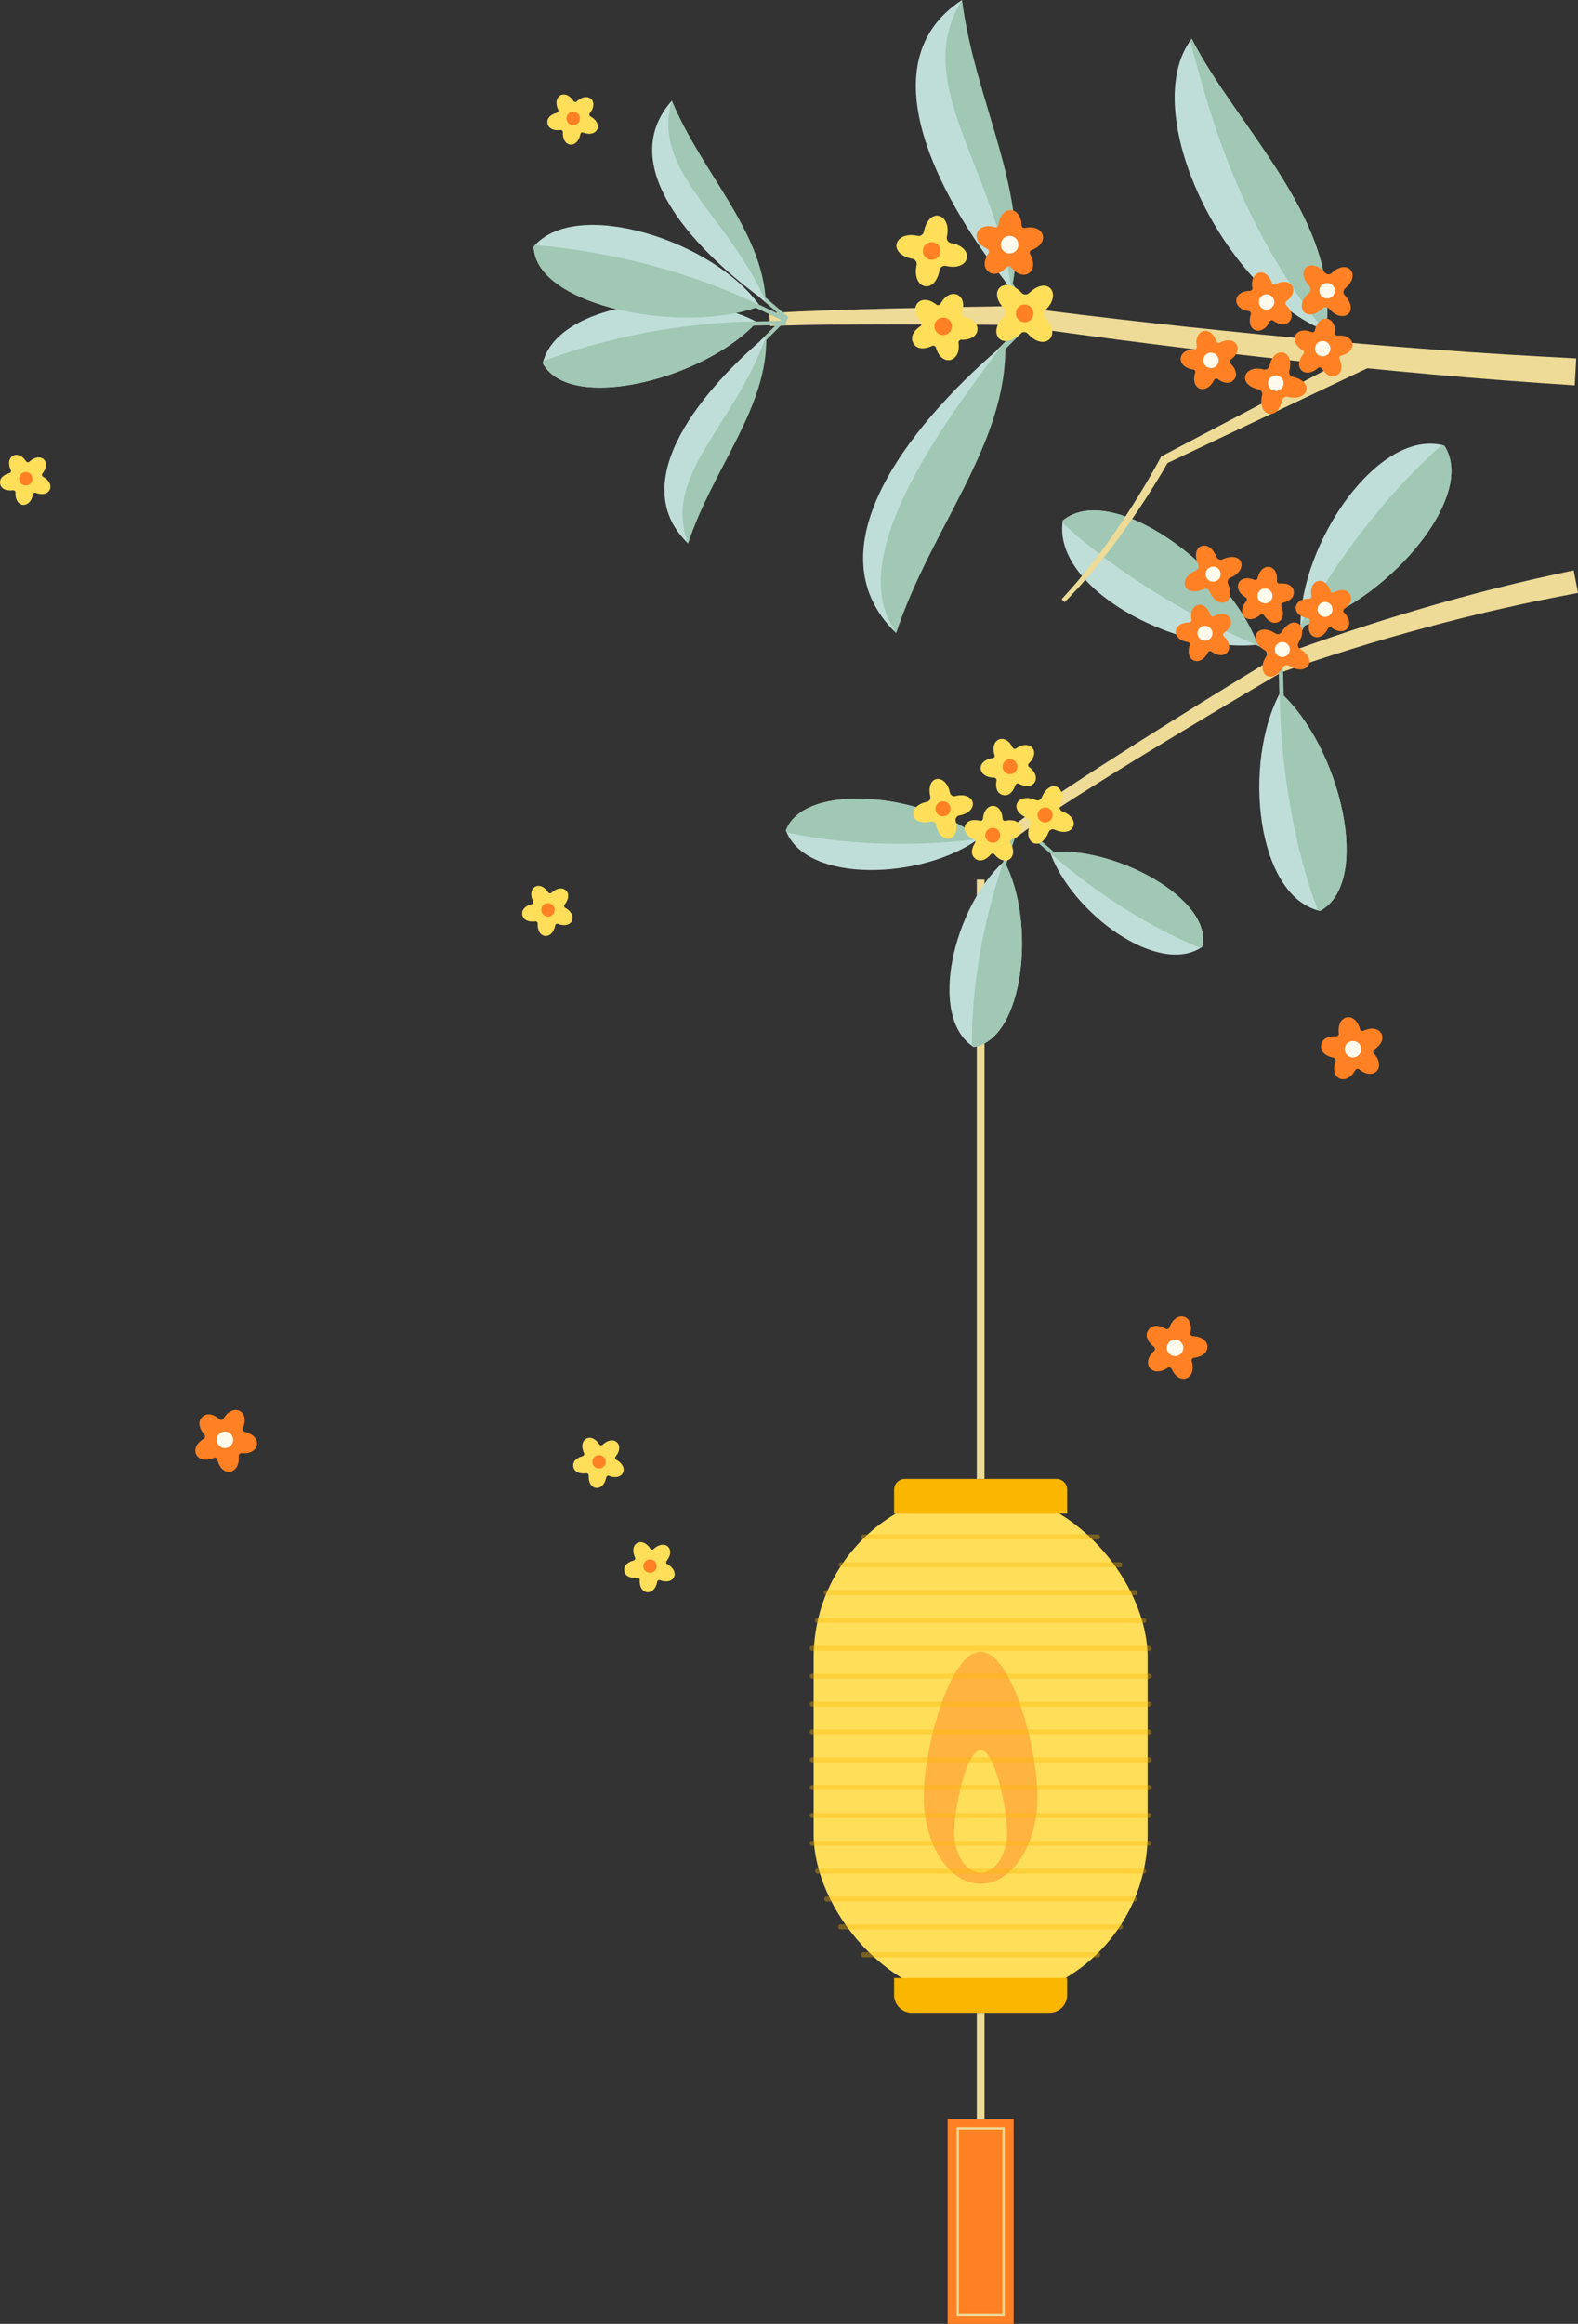   <svg xmlns="http://www.w3.org/2000/svg" viewBox="0 0 823.214 1211.372" width="100%" style="vertical-align: middle; max-width: 100%; width: 100%;">
   <rect x="0" y="0" width="823.214" height="1211.372" fill="#333333" stroke="none"/>
   <g>
    <g>
     <rect x="424.458" y="776.938" width="174.246" height="266.24" rx="87.123" transform="translate(1023.162 1820.115) rotate(-180)" fill="rgb(255,222,89)">
     </rect>
     <g style="opacity:0.47">
      <path d="M481.935,936.751c0,24.977,13.273,45.225,29.646,45.225s29.646-20.248,29.646-45.225-13.273-75.715-29.646-75.715S481.935,911.774,481.935,936.751Z" fill="#ff8124">
      </path>
     </g>
     <path d="M497.768,955.111c0,11.637,6.184,21.072,13.813,21.072s13.813-9.435,13.813-21.072-6.184-42.859-13.813-42.859S497.768,943.473,497.768,955.111Z" fill="rgb(255,222,89)">
     </path>
     <path d="M475.712,1031.083h71.739a9.271,9.271,0,0,1,9.271,9.271v8.843a0,0,0,0,1,0,0h-90.28a0,0,0,0,1,0,0v-8.843a9.271,9.271,0,0,1,9.271-9.271Z" transform="translate(1023.162 2080.28) rotate(-180)" fill="rgb(250,182,0)">
     </path>
     <path d="M466.441,770.925h90.28a0,0,0,0,1,0,0v12.512a5.6,5.6,0,0,1-5.6,5.6H472.042a5.6,5.6,0,0,1-5.6-5.6V770.925a0,0,0,0,1,0,0Z" transform="translate(1023.162 1559.963) rotate(-180)" fill="rgb(250,182,0)">
     </path>
     <g style="opacity:0.35">
      <rect x="449.282" y="799.846" width="124.598" height="2.622" rx="1.095" transform="translate(1023.162 1602.314) rotate(-180)" fill="rgb(250,182,0)">
      </rect>
     </g>
     <g style="opacity:0.35">
      <rect x="437.585" y="814.367" width="147.992" height="2.622" rx="1.194" transform="translate(1023.162 1631.355) rotate(-180)" fill="rgb(250,182,0)">
      </rect>
     </g>
     <g style="opacity:0.35">
      <rect x="429.731" y="828.887" width="163.7" height="2.622" rx="1.256" transform="translate(1023.162 1660.396) rotate(-180)" fill="rgb(250,182,0)">
      </rect>
     </g>
     <g style="opacity:0.35">
      <rect x="425.122" y="843.408" width="172.919" height="2.622" rx="1.29" transform="translate(1023.162 1689.437) rotate(180)" fill="rgb(250,182,0)">
      </rect>
     </g>
     <g style="opacity:0.35">
      <rect x="422.357" y="857.928" width="178.448" height="2.622" rx="1.311" transform="translate(1023.162 1718.478) rotate(-180)" fill="rgb(250,182,0)">
      </rect>
     </g>
     <g style="opacity:0.35">
      <rect x="422.357" y="872.449" width="178.448" height="2.622" rx="1.311" transform="translate(1023.162 1747.519) rotate(180)" fill="rgb(250,182,0)">
      </rect>
     </g>
     <g style="opacity:0.35">
      <rect x="422.357" y="886.969" width="178.448" height="2.622" rx="1.311" transform="translate(1023.162 1776.56) rotate(-180)" fill="rgb(250,182,0)">
      </rect>
     </g>
     <g style="opacity:0.35">
      <rect x="422.357" y="901.49" width="178.448" height="2.622" rx="1.311" transform="translate(1023.162 1805.601) rotate(180)" fill="rgb(250,182,0)">
      </rect>
     </g>
     <g style="opacity:0.35">
      <rect x="422.357" y="916.01" width="178.448" height="2.622" rx="1.311" transform="translate(1023.162 1834.642) rotate(-180)" fill="rgb(250,182,0)">
      </rect>
     </g>
     <g style="opacity:0.35">
      <rect x="422.357" y="930.531" width="178.448" height="2.622" rx="1.311" transform="translate(1023.162 1863.683) rotate(-180)" fill="rgb(250,182,0)">
      </rect>
     </g>
     <g style="opacity:0.35">
      <rect x="422.357" y="945.051" width="178.448" height="2.622" rx="1.311" transform="translate(1023.162 1892.724) rotate(-180)" fill="rgb(250,182,0)">
      </rect>
     </g>
     <g style="opacity:0.35">
      <rect x="422.357" y="959.572" width="178.448" height="2.622" rx="1.311" transform="translate(1023.162 1921.765) rotate(-180)" fill="rgb(250,182,0)">
      </rect>
     </g>
     <g style="opacity:0.35">
      <rect x="425.224" y="974.092" width="172.714" height="2.622" rx="1.29" transform="translate(1023.162 1950.806) rotate(-180)" fill="rgb(250,182,0)">
      </rect>
     </g>
     <g style="opacity:0.35">
      <rect x="430.012" y="988.613" width="163.137" height="2.622" rx="1.253" transform="translate(1023.162 1979.847) rotate(180)" fill="rgb(250,182,0)">
      </rect>
     </g>
     <g style="opacity:0.35">
      <rect x="437.283" y="1003.133" width="148.597" height="2.622" rx="1.196" transform="translate(1023.162 2008.888) rotate(-180)" fill="rgb(250,182,0)">
      </rect>
     </g>
     <g style="opacity:0.35">
      <rect x="449.206" y="1017.653" width="124.75" height="2.622" rx="1.096" transform="translate(1023.162 2037.929) rotate(180)" fill="rgb(250,182,0)">
      </rect>
     </g>
     <rect x="509.575" y="458.522" width="4.012" height="312.403" transform="translate(1023.162 1229.447) rotate(-180)" fill="rgb(237,219,151)">
     </rect>
     <rect x="509.575" y="1049.197" width="4.012" height="78.052" transform="translate(1023.162 2176.445) rotate(-180)" fill="rgb(237,219,151)">
     </rect>
     <rect x="494.368" y="1104.6" width="34.426" height="106.772" transform="translate(1023.162 2315.972) rotate(-180)" fill="#ff8124">
     </rect>
     <rect x="499.618" y="1109.425" width="23.926" height="97.122" transform="translate(1023.162 2315.972) rotate(-180)" fill="#ff8124">
     </rect>
     <path d="M524.132,1207.134h-25.1v-98.3h25.1Zm-23.926-1.175h22.75v-95.947h-22.75Z" fill="rgb(237,219,151)">
     </path>
     <path d="M689.188,544.854c.35-2.8,2.779-4.846,7.757-4.633a1.421,1.421,0,0,0,1.472-1.594c-1.146-9.63,8.445-11.73,11.035-2.278a1.4,1.4,0,0,0,1.945.9c8.8-4.066,13.766,4.407,5.577,9.791a1.4,1.4,0,0,0-.258,2.129c6.587,7.118.062,14.455-7.59,8.33a1.4,1.4,0,0,0-2.1.412c-4.735,8.466-13.73,4.525-10.265-4.648a1.419,1.419,0,0,0-1.044-1.9C690.843,550.369,688.739,547.681,689.188,544.854Z" fill="#ff8124">
     </path>
     <circle cx="705.814" cy="546.911" r="4.3" fill="rgb(255,250,236)">
     </circle>
     <path d="M599.086,693.324c1.571-2.34,4.662-3.078,9.013-.649a1.419,1.419,0,0,0,2.031-.761c3.309-9.116,12.819-6.678,10.88,2.93a1.4,1.4,0,0,0,1.331,1.681c9.693.33,10.313,10.129.576,11.254a1.4,1.4,0,0,0-1.188,1.785c2.681,9.321-6.446,12.938-10.525,4.026a1.4,1.4,0,0,0-2.065-.579c-8.036,5.431-14.3-2.134-7.077-8.768a1.419,1.419,0,0,0-.079-2.164C598.084,698.994,597.414,695.647,599.086,693.324Z" fill="#ff8124">
     </path>
     <circle cx="613.01" cy="702.64" r="4.3" fill="rgb(255,250,236)">
     </circle>
     <path d="M105.513,738.687c2-1.988,5.175-2.105,8.965,1.128a1.42,1.42,0,0,0,2.141-.349c5.03-8.292,13.879-4.039,10.1,5a1.4,1.4,0,0,0,.976,1.91c9.44,2.22,8.13,11.95-1.638,11.148a1.4,1.4,0,0,0-1.515,1.518c.806,9.665-8.853,11.426-11.109,1.888a1.4,1.4,0,0,0-1.912-.972c-8.944,3.753-13.6-4.892-5.224-9.984a1.419,1.419,0,0,0,.347-2.137C103.42,744.052,103.419,740.638,105.513,738.687Z" fill="#ff8124">
     </path>
     <circle cx="117.344" cy="750.549" r="4.3" fill="rgb(255,250,236)">
     </circle>
     <path d="M299.111,764.621c-.44-2.254.919-4.457,4.826-5.559a1.157,1.157,0,0,0,.734-1.608c-3.336-7.163,3.554-11.227,7.963-4.569a1.141,1.141,0,0,0,1.735.205c5.782-5.386,11.777-.09,6.807,6.161a1.14,1.14,0,0,0,.341,1.713c6.909,3.835,3.724,11.173-3.756,8.378a1.141,1.141,0,0,0-1.524.854c-1.512,7.757-9.477,6.994-9.128-.987a1.156,1.156,0,0,0-1.29-1.2C301.8,768.469,299.483,766.924,299.111,764.621Z" fill="rgb(255,222,89)">
     </path>
     <circle cx="312.504" cy="761.986" r="3.503" fill="#ff8124">
     </circle>
     <path d="M272.485,476.9c-.441-2.254.919-4.457,4.826-5.559a1.156,1.156,0,0,0,.734-1.607c-3.336-7.164,3.554-11.228,7.962-4.57a1.142,1.142,0,0,0,1.736.2c5.782-5.386,11.776-.09,6.806,6.161a1.142,1.142,0,0,0,.342,1.714c6.909,3.834,3.724,11.172-3.756,8.377a1.141,1.141,0,0,0-1.525.854c-1.512,7.757-9.477,6.994-9.127-.987a1.157,1.157,0,0,0-1.291-1.2C275.168,480.752,272.856,479.207,272.485,476.9Z" fill="rgb(255,222,89)">
     </path>
     <circle cx="285.877" cy="474.269" r="3.503" fill="#ff8124">
     </circle>
     <path d="M325.721,819.009c-.441-2.254.919-4.458,4.826-5.559a1.157,1.157,0,0,0,.734-1.608c-3.336-7.163,3.554-11.227,7.963-4.569a1.141,1.141,0,0,0,1.735.2c5.782-5.386,11.776-.089,6.806,6.161a1.142,1.142,0,0,0,.342,1.714c6.909,3.835,3.724,11.172-3.756,8.377a1.141,1.141,0,0,0-1.524.855c-1.512,7.757-9.477,6.994-9.128-.987a1.157,1.157,0,0,0-1.29-1.2C328.405,822.857,326.093,821.311,325.721,819.009Z" fill="rgb(255,222,89)">
     </path>
     <circle cx="339.114" cy="816.373" r="3.503" fill="#ff8124">
     </circle>
     <path d="M285.639,64.386c-.441-2.254.919-4.458,4.826-5.559a1.157,1.157,0,0,0,.734-1.608c-3.336-7.163,3.554-11.227,7.962-4.569a1.143,1.143,0,0,0,1.736.2c5.782-5.386,11.776-.09,6.806,6.161a1.141,1.141,0,0,0,.342,1.713c6.909,3.835,3.724,11.173-3.756,8.377a1.143,1.143,0,0,0-1.525.855c-1.512,7.757-9.477,6.994-9.127-.987a1.157,1.157,0,0,0-1.29-1.2C288.322,68.234,286.01,66.688,285.639,64.386Z" fill="rgb(255,222,89)">
     </path>
     <circle cx="299.031" cy="61.751" r="3.503" fill="#ff8124">
     </circle>
     <path d="M.079,252.2c-.44-2.254.919-4.458,4.827-5.559a1.157,1.157,0,0,0,.734-1.608C2.3,237.866,9.194,233.8,13.6,240.46a1.142,1.142,0,0,0,1.736.2c5.782-5.386,11.776-.089,6.806,6.161a1.142,1.142,0,0,0,.342,1.714c6.909,3.834,3.724,11.172-3.756,8.377a1.142,1.142,0,0,0-1.525.855c-1.512,7.756-9.477,6.994-9.127-.987a1.157,1.157,0,0,0-1.291-1.2C2.763,256.044.451,254.5.079,252.2Z" fill="rgb(255,222,89)">
     </path>
     <circle cx="13.472" cy="249.56" r="3.503" fill="#ff8124">
     </circle>
     <path d="M523.6,434.574c2.77-2.544,5.586-4.608,8.425-6.752q4.266-3.138,8.592-6.133,8.649-6.006,17.42-11.758c11.683-7.7,23.455-15.239,35.266-22.711q35.445-22.4,71.272-44.146l.287-.175.36-.138c12.711-4.9,25.421-9.343,38.261-13.618q19.236-6.4,38.71-12.084c6.476-1.941,13.006-3.7,19.517-5.531,6.542-1.719,13.062-3.524,19.64-5.119,13.112-3.36,26.345-6.266,39.607-9.07l2.262,11.742c-13.132,2.473-26.258,5.047-39.3,8.08-6.537,1.43-13.028,3.073-19.54,4.628-6.485,1.667-12.99,3.265-19.448,5.045q-19.416,5.182-38.631,11.118c-12.792,3.941-25.592,8.105-38.105,12.607l.647-.313q-36.073,21.174-71.834,42.941-17.851,10.9-35.51,22.085-8.812,5.609-17.477,11.4-4.325,2.9-8.545,5.9c-2.763,2.014-5.61,4.055-8.016,6.2Z" fill="rgb(237,219,151)">
     </path>
     <rect x="667.247" y="345.079" width="2.251" height="20.699" transform="translate(-8.837 17.141) rotate(-1.46)" fill="rgb(161,199,181)">
     </rect>
     <path d="M667.883,360.971C648.073,397.64,655.3,467.242,688.65,474.848,716.246,459.816,699,388.993,667.883,360.971Z" fill="rgb(192,222,216)">
     </path>
     <path d="M688.65,474.848c-.393-.09-.78-.19-1.165-.3-5.006-13.05-18.9-54.337-19.952-112.92.116-.221.232-.441.35-.66C699,388.993,716.246,459.816,688.65,474.848Z" fill="rgb(161,199,181)">
     </path>
     <rect x="543.836" y="432.544" width="1.818" height="16.713" transform="translate(-144.869 565.696) rotate(-49.243)" fill="rgb(161,199,181)">
     </rect>
     <path d="M547.794,444.2c11.18,31.741,56.725,65.179,79.365,49.365C633.142,468.907,581.431,440.8,547.794,444.2Z" fill="rgb(192,222,216)">
     </path>
     <path d="M627.159,493.566c-.267.186-.537.363-.81.535-10.52-4.086-42.748-18.177-78.351-49.333-.069-.189-.138-.378-.2-.567C581.431,440.8,633.142,468.907,627.159,493.566Z" fill="rgb(161,199,181)">
     </path>
     <rect x="514.632" y="426.867" width="1.964" height="18.06" transform="matrix(-0.114, -0.993, 0.993, -0.114, 141.56, 997.989)" fill="rgb(161,199,181)">
     </rect>
     <path d="M510.885,437c-29.266,21.583-90.279,23.817-100.914-4.065C419.6,407.257,482.885,413.529,510.885,437Z" fill="rgb(192,222,216)">
     </path>
     <path d="M409.971,432.93c.125.328.26.651.4.97,11.885,2.735,49.248,9.709,99.989,3.478.176-.127.353-.254.527-.383C482.884,413.529,419.6,407.257,409.971,432.93Z" fill="rgb(161,199,181)">
     </path>
     <rect x="660.444" y="327.005" width="2.344" height="21.548" transform="translate(86.965 808.529) rotate(-66.37)" fill="rgb(161,199,181)">
     </rect>
     <path d="M656.08,336.073c-43.133,4.693-107.392-29.621-101.625-64.755C579.788,250.618,641.289,295.07,656.08,336.073Z" fill="rgb(192,222,216)">
     </path>
     <path d="M554.455,271.318c-.068.413-.123.826-.172,1.239,10.615,9.953,44.959,39.568,101.023,63.595q.389-.037.774-.079C641.289,295.07,579.788,250.618,554.455,271.318Z" fill="rgb(161,199,181)">
     </path>
     <rect x="674.965" y="321.104" width="2.344" height="21.548" transform="translate(252.537 -290.912) rotate(29.634)" fill="rgb(161,199,181)">
     </rect>
     <path d="M678.412,326.551c-.155-43.387,40.691-103.7,75.03-94.295C771.378,259.615,720.738,316.13,678.412,326.551Z" fill="rgb(192,222,216)">
     </path>
     <path d="M753.442,232.256c-.4-.11-.809-.208-1.214-.3-11.009,9.515-44.054,40.574-73.813,93.817,0,.26,0,.52,0,.778C720.738,316.13,771.378,259.615,753.442,232.256Z" fill="rgb(161,199,181)">
     </path>
     <rect x="524.903" y="435.861" width="1.909" height="17.547" transform="translate(165.397 -142.131) rotate(18.221)" fill="rgb(161,199,181)">
     </rect>
     <path d="M523.884,448.919c-26.282,23.615-40.381,81.237-15.936,96.828C534.268,541.627,540.72,480.17,523.884,448.919Z" fill="rgb(192,222,216)">
     </path>
     <path d="M507.948,545.747c-.287-.183-.568-.374-.844-.569-.271-11.847.425-48.77,16.312-95.832.156-.143.311-.286.468-.427C540.72,480.17,534.268,541.627,507.948,545.747Z" fill="rgb(161,199,181)">
     </path>
     <path d="M523.115,414.377c-2.474-.635-4.036-3.053-3.274-7.5a1.287,1.287,0,0,0-1.264-1.5c-8.787-.075-9.574-8.936-.781-10.179a1.27,1.27,0,0,0,1.035-1.645c-2.644-8.38,5.54-11.867,9.44-3.889a1.268,1.268,0,0,0,1.883.477c7.153-5.1,13,1.6,6.616,7.776a1.268,1.268,0,0,0,.129,1.938c7.066,5.227,2.492,12.859-5.354,8.693a1.287,1.287,0,0,0-1.826.72C528.262,413.522,525.6,415.105,523.115,414.377Z" fill="rgb(255,222,89)">
     </path>
     <circle cx="526.871" cy="399.671" r="3.896" fill="#ff8124">
     </circle>
     <path d="M508.811,447.6c-2.044-1.531-2.566-4.363-.165-8.185a1.286,1.286,0,0,0-.593-1.873c-8.094-3.422-5.441-11.913,3.161-9.708a1.269,1.269,0,0,0,1.584-1.125c.753-8.755,9.648-8.856,10.209.006a1.27,1.27,0,0,0,1.56,1.159c8.559-1.989,11.4,6.439,3.149,9.712a1.268,1.268,0,0,0-.62,1.841c4.537,7.526-2.6,12.837-8.266,5.993a1.286,1.286,0,0,0-1.962-.031C513.9,448.775,510.835,449.224,508.811,447.6Z" fill="rgb(255,222,89)">
     </path>
     <circle cx="517.893" cy="435.44" r="3.896" fill="#ff8124">
     </circle>
     <path d="M550.389,432.586l-.238-.1a2.357,2.357,0,0,0-3.093,1.291l-.036.09c-4.45,10.731-13.728,5.417-9.578-4.134a2.361,2.361,0,0,0-1.274-3.129h0c-10.731-4.45-5.417-13.728,4.134-9.578a2.36,2.36,0,0,0,3.129-1.274h0c4.45-10.731,13.728-5.417,9.578,4.134a2.361,2.361,0,0,0,1.274,3.129h0C564.463,426.863,560.359,436.943,550.389,432.586Z" fill="rgb(255,222,89)">
     </path>
     <circle cx="545.227" cy="424.811" r="3.921" fill="#ff8124">
     </circle>
     <path d="M500.61,425.063c-.083.018-.167.037-.251.054a2.358,2.358,0,0,0-1.807,2.823l.021.1c2.457,11.353-8.2,12.272-10.226,2.058a2.361,2.361,0,0,0-2.83-1.845h0c-11.354,2.457-12.273-8.2-2.059-10.227a2.361,2.361,0,0,0,1.845-2.83h0c-2.457-11.354,8.2-12.272,10.227-2.059a2.362,2.362,0,0,0,2.83,1.846h0C508.916,412.342,511.286,422.964,500.61,425.063Z" fill="rgb(255,222,89)">
     </path>
     <circle cx="491.938" cy="421.614" r="3.921" fill="#ff8124">
     </circle>
     <path d="M641.531,322.151c1.338,2.176.783,5-2.855,7.673a1.286,1.286,0,0,0-.136,1.961c6.27,6.156.683,13.078-6.507,7.867a1.268,1.268,0,0,0-1.887.464c-3.918,7.866-12.227,4.691-9.493-3.758a1.268,1.268,0,0,0-1.025-1.65c-8.691-1.3-8.239-10.18.641-10.19a1.269,1.269,0,0,0,1.253-1.484c-1.454-8.668,7.137-10.983,9.89-2.537a1.285,1.285,0,0,0,1.813.75C637.234,319.193,640.245,319.9,641.531,322.151Z" fill="#ff8124">
     </path>
     <circle cx="628.615" cy="330.125" r="3.896" fill="rgb(255,250,236)">
     </circle>
     <path d="M704.151,309.7c1.338,2.175.783,5-2.855,7.673a1.286,1.286,0,0,0-.136,1.96c6.27,6.156.683,13.078-6.507,7.867a1.269,1.269,0,0,0-1.887.464c-3.917,7.866-12.227,4.691-9.493-3.757a1.268,1.268,0,0,0-1.025-1.651c-8.691-1.3-8.239-10.179.641-10.189a1.269,1.269,0,0,0,1.253-1.485c-1.454-8.667,7.137-10.983,9.89-2.536a1.285,1.285,0,0,0,1.813.749C699.854,306.737,702.865,307.444,704.151,309.7Z" fill="#ff8124">
     </path>
     <circle cx="691.235" cy="317.669" r="3.896" fill="rgb(255,250,236)">
     </circle>
     <path d="M674.9,308.179c.408,2.522-1.183,4.922-5.566,6a1.287,1.287,0,0,0-.874,1.76c3.448,8.083-4.357,12.35-9.016,4.79a1.268,1.268,0,0,0-1.921-.291c-6.622,5.777-13.092-.328-7.341-7.094a1.269,1.269,0,0,0-.318-1.917c-7.54-4.513-3.733-12.553,4.479-9.175a1.269,1.269,0,0,0,1.725-.894c1.962-8.567,10.787-7.43,10.109,1.428a1.286,1.286,0,0,0,1.391,1.385C672.053,303.805,674.566,305.607,674.9,308.179Z" fill="#ff8124">
     </path>
     <circle cx="659.915" cy="310.623" r="3.896" fill="rgb(255,250,236)">
     </circle>
     <path d="M634.552,290.11c.034.077.068.156.1.235a2.358,2.358,0,0,0,3.122,1.22l.089-.04c10.654-4.631,13.639,5.636,4.02,9.626a2.361,2.361,0,0,0-1.256,3.137h0c4.631,10.653-5.636,13.638-9.626,4.02a2.362,2.362,0,0,0-3.137-1.257h0c-10.653,4.631-13.638-5.636-4.02-9.626a2.361,2.361,0,0,0,1.257-3.136h0C620.451,284.453,630.4,280.05,634.552,290.11Z" fill="#ff8124">
     </path>
     <circle cx="632.866" cy="299.288" r="3.921" fill="rgb(255,250,236)">
     </circle>
     <path d="M665.145,330.092l.218.135a2.356,2.356,0,0,0,3.26-.776l.051-.083c6.117-9.876,14.42-3.139,8.788,5.62a2.362,2.362,0,0,0,.755,3.294h0c9.875,6.117,3.138,14.42-5.621,8.788a2.361,2.361,0,0,0-3.293.754h0c-6.117,9.876-14.42,3.139-8.788-5.62a2.362,2.362,0,0,0-.755-3.294h0C650.333,333.477,656,324.188,665.145,330.092Z" fill="#ff8124">
     </path>
     <circle cx="668.988" cy="338.596" r="3.921" fill="rgb(255,250,236)">
     </circle>
     <rect x="695.549" y="163.6" width="3.112" height="28.61" transform="translate(41.242 473.622) rotate(-38.586)" fill="rgb(161,199,181)">
     </rect>
     <path d="M691.657,172.475c-53.571-21.183-98.521-114.561-70-152.263C647.436,69.908,699.659,115.154,691.657,172.475Z" fill="rgb(192,222,216)">
     </path>
     <path d="M621.655,20.212c-.335.443-.655.894-.968,1.349,6.309,18.261,19.025,87.6,70.013,150.528.319.13.638.26.957.386C699.659,115.154,644.816,65.633,621.655,20.212Z" fill="rgb(161,199,181)">
     </path>
     <path d="M401.314,163.267c10.621-.737,21.16-1.146,31.716-1.52s21.1-.666,31.643-.93q31.638-.783,63.271-1.249l.3-.005.407.054q36.5,4.8,73.217,8.847,36.661,4.091,73.383,7.559,36.712,3.518,73.478,6.235c24.5,1.87,49.026,3.31,73.545,4.57l-.773,14.059c-24.642-1.622-49.261-3.424-73.831-5.655q-36.86-3.309-73.63-7.317t-73.459-8.636c-24.465-3.1-48.875-6.359-73.316-9.932l.7.049q-31.578-.3-63.184-.307-15.8.006-31.578.151c-10.514.113-21.048.265-31.469.732Z" fill="rgb(237,219,151)">
     </path>
     <rect x="399.019" y="158.466" width="2.14" height="19.678" transform="matrix(0.025, 1, -1, 0.025, 558.508, -235.8)" fill="rgb(161,199,181)">
     </rect>
     <path d="M394.82,167.835c-34.844-18.864-104.42-10.153-111.679,21.542C297.409,215.626,368.154,197.392,394.82,167.835Z" fill="rgb(192,222,216)">
     </path>
     <path d="M283.141,189.377c.085-.372.182-.74.283-1.106,12.411-4.749,55.074-19.82,110.769-20.769.21.11.42.221.627.333C368.154,197.392,297.409,215.626,283.141,189.377Z" fill="rgb(161,199,181)">
     </path>
     <rect x="402.63" y="150.794" width="2.014" height="18.516" transform="translate(19.323 362.146) rotate(-49.368)" fill="rgb(161,199,181)">
     </rect>
     <path d="M350.518,52.466c-.159.323-.308.648-.452.976-13.607,24.085,8.761,69.856,48.794,103.687q.328.068.656.131C397.664,119.848,366.4,90.609,350.518,52.466Z" fill="rgb(161,199,181)">
     </path>
     <path d="M399.516,157.26c-33.6-24.012-80.193-69.677-49-104.794C339.616,89.222,379.677,111.931,399.516,157.26Z" fill="rgb(192,222,216)">
     </path>
     <rect x="530.674" y="143.533" width="2.663" height="24.486" transform="translate(3.963 324.499) rotate(-34.04)" fill="rgb(161,199,181)">
     </rect>
     <path d="M501.867,0c-.316.356-.62.719-.917,1.086-25.772,25.96-13.245,92.154,25.986,149.294.264.133.527.265.791.4C538.442,102.415,508.784,54.2,501.867,0Z" fill="rgb(161,199,181)">
     </path>
     <path d="M527.727,150.775C493.271,108.408,449.807,33.882,501.867,0,475.115,43.065,518.269,86.031,527.727,150.775Z" fill="rgb(192,222,216)">
     </path>
     <rect x="402.634" y="162.702" width="2.014" height="18.516" transform="translate(239.429 -234.894) rotate(44.945)" fill="rgb(161,199,181)">
     </rect>
     <path d="M358.976,283.321c-.184-.309-.358-.623-.526-.938-15.423-22.964,3.348-70.324,40.654-107.141.215-.061.429-.122.644-.18C400.786,212.5,371.865,244.068,358.976,283.321Z" fill="rgb(161,199,181)">
     </path>
     <path d="M399.748,175.062c-31.646,26.53-74.583,75.652-40.772,108.259C345.272,247.515,383.462,221.784,399.748,175.062Z" fill="rgb(192,222,216)">
     </path>
     <rect x="528.469" y="161.658" width="2.812" height="25.851" transform="translate(278.17 -323.304) rotate(44.945)" fill="rgb(161,199,181)">
     </rect>
     <path d="M524.44,178.913c-44.181,37.039-104.125,105.619-56.922,151.141C448.386,280.066,501.7,244.143,524.44,178.913Z" fill="rgb(192,222,216)">
     </path>
     <path d="M467.518,330.054c-.257-.432-.5-.869-.734-1.309-21.533-32.06,6.641-84.853,56.757-149.58.3-.085.6-.17.9-.252C525.889,231.187,485.513,275.253,467.518,330.054Z" fill="rgb(161,199,181)">
     </path>
     <rect x="400.036" y="152.134" width="2.247" height="20.661" transform="translate(719.234 -131.053) rotate(115.252)" fill="rgb(161,199,181)">
     </rect>
     <path d="M396.437,159.541c-23.807-34.116-96.3-57.234-118.043-30.915C279.415,159.977,357.492,174.71,396.437,159.541Z" fill="rgb(192,222,216)">
     </path>
     <path d="M278.394,128.626c.256-.31.52-.61.787-.905,13.883,1.391,64.119,5.863,116.825,31.211q.218.3.431.609C357.492,174.71,279.415,159.977,278.394,128.626Z" fill="rgb(161,199,181)">
     </path>
     <path d="M515.664,141.617c-2.364-1.858-2.9-5.2.031-9.639a1.514,1.514,0,0,0-.647-2.221c-9.433-4.25-6.078-14.172,3.987-11.341a1.493,1.493,0,0,0,1.895-1.281c1.127-10.284,11.6-10.16,12.018.288a1.5,1.5,0,0,0,1.8,1.407c10.129-2.107,13.247,7.892,3.44,11.518a1.493,1.493,0,0,0-.781,2.15c5.135,8.984-3.414,15.039-9.893,6.828a1.514,1.514,0,0,0-2.309-.09C521.616,143.137,518,143.582,515.664,141.617Z" fill="#ff8124">
     </path>
     <circle cx="526.689" cy="127.55" r="4.587" fill="rgb(255,250,236)">
     </circle>
     <path d="M476.48,178.9c-1.476-2.62-.7-5.919,3.706-8.9a1.515,1.515,0,0,0,.249-2.3c-7.1-7.527-.213-15.418,8.011-8.962a1.494,1.494,0,0,0,2.241-.461c4.965-9.077,14.6-4.966,11,4.85a1.494,1.494,0,0,0,1.131,1.989c10.167,1.917,9.235,12.349-1.214,11.959a1.5,1.5,0,0,0-1.542,1.691c1.32,10.263-8.893,12.6-11.75,2.536a1.514,1.514,0,0,0-2.1-.964C481.4,182.579,477.892,181.612,476.48,178.9Z" fill="rgb(255,222,89)">
     </path>
     <circle cx="492.037" cy="170.107" r="4.587" fill="#ff8124">
     </circle>
     <path d="M536.417,174.177l-.209-.218a2.774,2.774,0,0,0-3.945-.077l-.083.08c-9.885,9.453-17.362-.675-8.359-9a2.78,2.78,0,0,0,.111-3.976h0c-9.453-9.886.675-17.363,9-8.36a2.78,2.78,0,0,0,3.976.111h0c9.886-9.453,17.363.676,8.36,9a2.781,2.781,0,0,0-.111,3.977h0C554.3,174.687,545.1,183.6,536.417,174.177Z" fill="rgb(255,222,89)">
     </path>
     <circle cx="534.544" cy="163.35" r="4.617" fill="#ff8124">
     </circle>
     <path d="M493.775,138.666l-.3-.06a2.774,2.774,0,0,0-3.286,2.185l-.023.113c-2.738,13.4-14.654,9.337-12-2.633A2.78,2.78,0,0,0,476,134.94h0c-13.4-2.739-9.337-14.655,2.633-12a2.779,2.779,0,0,0,3.331-2.174h0c2.738-13.4,14.654-9.337,12,2.633a2.78,2.78,0,0,0,2.174,3.331h0C508.761,128.9,506.276,141.469,493.775,138.666Z" fill="rgb(255,222,89)">
     </path>
     <circle cx="486.067" cy="130.836" r="4.617" fill="#ff8124">
     </circle>
     <path d="M714.589,191.363,608.483,241.646l.985-.955h0c-3.789,6.667-7.773,13.1-11.908,19.49s-8.445,12.635-12.9,18.786c-4.434,6.17-9.137,12.147-13.961,18.017-4.839,5.862-9.977,11.477-15.29,16.917l-1.6-1.56c5.119-5.517,10.06-11.2,14.7-17.13s9.138-11.975,13.378-18.2q6.4-9.315,12.314-18.947c3.927-6.414,7.742-12.952,11.263-19.531h0l.312-.6.672-.354L710.4,182.95Z" fill="rgb(237,219,151)">
     </path>
     <path d="M672.749,167.484c-1.7,2.018-4.644,2.393-8.444-.3a1.328,1.328,0,0,0-1.965.5c-3.992,8.144-12.59,4.921-9.822-3.817a1.31,1.31,0,0,0-1.069-1.7c-8.979-1.28-8.571-10.453.6-10.521a1.31,1.31,0,0,0,1.284-1.541c-1.558-8.935,7.292-11.381,10.189-2.685a1.31,1.31,0,0,0,1.862.745c8.018-4.243,13.08,3.42,5.7,8.863a1.327,1.327,0,0,0-.144,2.02C674.251,162.312,674.537,165.492,672.749,167.484Z" fill="#ff8124">
     </path>
     <circle cx="660.739" cy="157.423" r="4.021" fill="rgb(255,250,236)">
     </circle>
     <path d="M643.741,197.934c-1.695,2.018-4.643,2.393-8.444-.3a1.328,1.328,0,0,0-1.965.5c-3.992,8.144-12.589,4.921-9.822-3.817a1.31,1.31,0,0,0-1.069-1.7c-8.978-1.28-8.571-10.453.595-10.521a1.31,1.31,0,0,0,1.284-1.541c-1.557-8.935,7.292-11.381,10.19-2.685a1.31,1.31,0,0,0,1.862.745c8.017-4.243,13.079,3.42,5.7,8.863a1.327,1.327,0,0,0-.145,2.02C645.243,192.762,645.529,195.942,643.741,197.934Z" fill="#ff8124">
     </path>
     <circle cx="631.731" cy="187.874" r="4.021" fill="rgb(255,250,236)">
     </circle>
     <path d="M697.285,195.626c-2.338,1.219-5.206.441-7.691-3.5a1.327,1.327,0,0,0-2.008-.284c-6.8,6-13.515-.254-7.624-7.275a1.31,1.31,0,0,0-.34-1.977c-7.812-4.608-3.935-12.931,4.563-9.5a1.311,1.311,0,0,0,1.775-.934c1.969-8.854,11.082-7.739,10.443,1.4a1.31,1.31,0,0,0,1.437,1.4c9.03-.863,10.786,8.152,1.888,10.368a1.326,1.326,0,0,0-.9,1.812C700.646,191.419,699.7,194.467,697.285,195.626Z" fill="#ff8124">
     </path>
     <circle cx="690.02" cy="181.745" r="4.021" fill="rgb(255,250,236)">
     </circle>
     <path d="M701.868,150.229c-.064.059-.13.118-.2.177a2.433,2.433,0,0,0-.18,3.454l.068.075c8,8.931-1.086,15.193-8.123,7.068a2.436,2.436,0,0,0-3.48-.211h0c-8.931,8-15.194-1.087-7.068-8.123a2.437,2.437,0,0,0,.21-3.481h0c-8-8.931,1.087-15.193,8.123-7.068a2.436,2.436,0,0,0,3.481.211h0C702.825,134.576,710.375,142.9,701.868,150.229Z" fill="#ff8124">
     </path>
     <circle cx="692.329" cy="151.562" r="4.047" fill="rgb(255,250,236)">
     </circle>
     <path d="M672.648,193.2c-.02.085-.04.171-.061.258a2.432,2.432,0,0,0,1.82,2.941l.1.023c11.663,2.781,7.763,13.106-2.649,10.437a2.437,2.437,0,0,0-2.981,1.809h0c-2.781,11.664-13.106,7.764-10.437-2.648a2.437,2.437,0,0,0-1.81-2.981h0c-11.663-2.781-7.763-13.106,2.649-10.437a2.437,2.437,0,0,0,2.981-1.81h0C664.516,179.789,675.46,182.325,672.648,193.2Z" fill="#ff8124">
     </path>
     <circle cx="665.568" cy="199.728" r="4.047" fill="rgb(255,250,236)">
     </circle>
    </g>
   </g>
  </svg>
